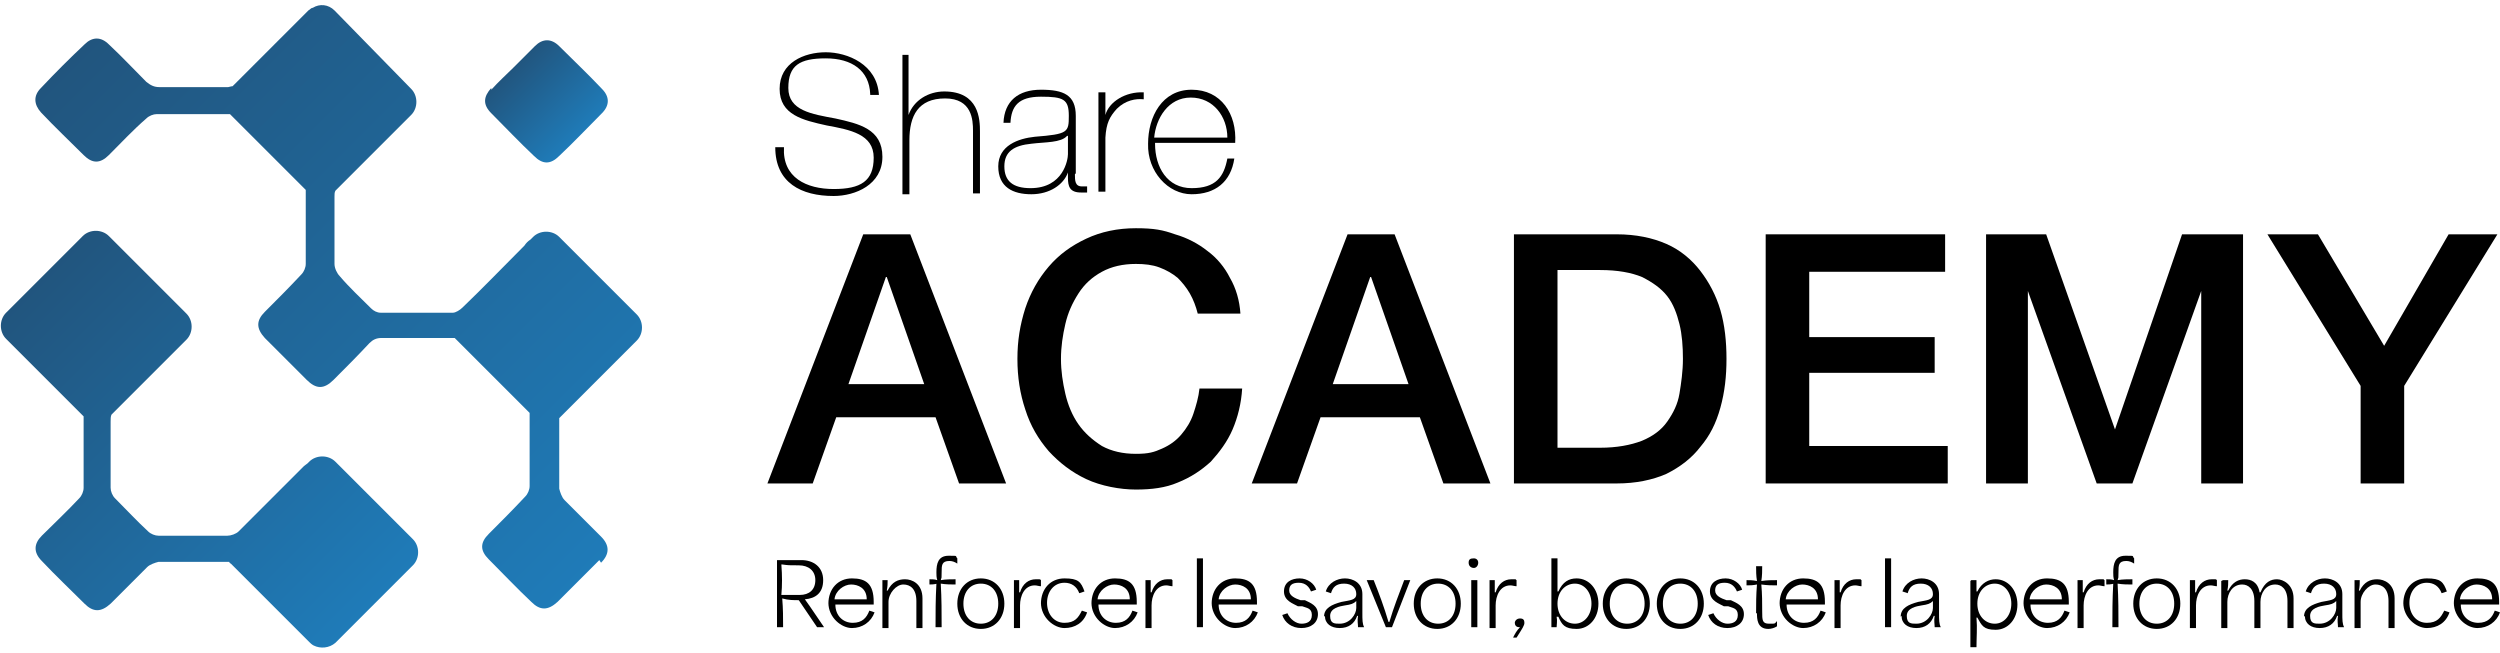 <?xml version="1.0" encoding="UTF-8"?>
<svg id="Layer_1" xmlns="http://www.w3.org/2000/svg" xmlns:xlink="http://www.w3.org/1999/xlink" version="1.1" viewBox="0 0 287 75">
  <!-- Generator: Adobe Illustrator 29.1.0, SVG Export Plug-In . SVG Version: 2.1.0 Build 142)  -->
  <defs>
    <style>
      .st0 {
        fill: url(#linear-gradient2);
      }

      .st1 {
        fill: url(#linear-gradient1);
      }

      .st2 {
        fill: url(#linear-gradient);
      }
    </style>
    <linearGradient id="linear-gradient" x1="529.3" y1="-58.7" x2="613.2" y2="-58.7" gradientTransform="translate(-401.1 -332.6) rotate(45)" gradientUnits="userSpaceOnUse">
      <stop offset="0" stop-color="#21557e"/>
      <stop offset="1" stop-color="#1f7bb8"/>
    </linearGradient>
    <linearGradient id="linear-gradient1" x1="565.8" y1="-84.6" x2="576.8" y2="-84.6" xlink:href="#linear-gradient"/>
    <linearGradient id="linear-gradient2" x1="544.7" y1="-22.2" x2="598.1" y2="-22.2" xlink:href="#linear-gradient"/>
  </defs>
  <g>
    <path d="M99.9,10.8c-.1-2.7-2.1-4.1-5.1-4.1s-4.3.8-4.3,3.4,2.7,3,5.4,3.5c2.7.6,5.4,1.2,5.4,4.4s-3.1,4.5-5.6,4.5c-3.7,0-6.7-1.5-6.7-5.6h1c-.2,3.5,2.6,4.8,5.7,4.8s4.6-.9,4.6-3.6-2.7-3.2-5.4-3.7c-2.7-.6-5.4-1.2-5.4-4.2s2.8-4.2,5.3-4.2,5.9,1.4,6.1,4.9h-1Z"/>
    <path d="M104.3,6.3v6.9h0c.6-1.7,2.3-2.7,4.1-2.7,4,0,4.1,3.2,4.1,4.6v7.1h-.8v-7.2c0-1.2-.1-3.7-3.2-3.7s-4.1,2-4.1,4.8v6.2h-.8V6.3h.8Z"/>
    <path d="M123.4,20c0,.7,0,1.4.8,1.4s.4,0,.6,0v.7c-.2,0-.5,0-.7,0-1.3,0-1.5-.7-1.5-1.7v-.6h0c-.5,1.4-2.1,2.5-4.2,2.5s-3.8-.8-3.8-3.2,2.3-3.2,4.2-3.4c3.8-.3,3.9-.5,3.9-2.4s-.6-2.2-3.2-2.2-3.4,1.1-3.5,3h-.8c.1-2.5,1.7-3.8,4.3-3.8s4,.6,4,3v6.6ZM122.5,15.6c-.7.8-2.5.7-4.1.9-2,.2-3.1.9-3.1,2.6s1,2.5,3,2.5c3.8,0,4.3-3.3,4.3-3.9v-2.1Z"/>
    <path d="M126.9,13.2h0c.4-1.5,2.3-2.7,4.4-2.6v.8c-.9-.1-2.1.1-3.1,1.1-.8.9-1.2,1.6-1.3,3.3v6.2h-.8v-11.4h.8v2.5Z"/>
    <path d="M132.6,16.5c0,2.7,1.4,5.1,4.2,5.1s3.7-1.3,4.1-3.4h.8c-.4,2.7-2.2,4.1-4.9,4.1s-5.1-2.6-5-5.8c0-3.1,1.6-6.2,5-6.2s5.2,2.8,5,6.1h-9.2ZM140.9,15.8c0-2.4-1.6-4.6-4.2-4.6s-4,2.4-4.2,4.6h8.4Z"/>
  </g>
  <g>
    <path d="M99.2,26.9h5.3l11,28.6h-5.4l-2.7-7.6h-11.4l-2.7,7.6h-5.2l11-28.6ZM97.4,44.1h8.7l-4.3-12.3h-.1l-4.3,12.3Z"/>
    <path d="M137.5,36c-.2-.8-.5-1.6-.9-2.3-.4-.7-.9-1.3-1.4-1.8-.6-.5-1.3-.9-2.1-1.2-.8-.3-1.7-.4-2.7-.4-1.5,0-2.8.3-3.9.9-1.1.6-2,1.4-2.7,2.5s-1.2,2.2-1.5,3.5c-.3,1.3-.5,2.6-.5,4s.2,2.7.5,4c.3,1.3.8,2.5,1.5,3.5s1.6,1.8,2.7,2.5c1.1.6,2.4.9,3.9.9s2.1-.2,3-.6c.9-.4,1.6-.9,2.2-1.6.6-.7,1.1-1.5,1.4-2.4.3-.9.6-1.9.7-2.9h4.9c-.1,1.7-.5,3.3-1.1,4.7s-1.5,2.6-2.5,3.7c-1.1,1-2.3,1.8-3.8,2.4-1.4.6-3,.8-4.8.8s-4-.4-5.7-1.2c-1.7-.8-3.1-1.9-4.3-3.2-1.2-1.4-2.1-2.9-2.7-4.8-.6-1.8-.9-3.7-.9-5.8s.3-3.9.9-5.8c.6-1.8,1.5-3.4,2.7-4.8,1.2-1.4,2.6-2.4,4.3-3.2,1.7-.8,3.6-1.2,5.7-1.2s3.1.2,4.5.7c1.4.4,2.7,1.1,3.7,1.9,1.1.8,2,1.9,2.6,3.1.7,1.2,1.1,2.6,1.2,4.1h-5Z"/>
    <path d="M154.8,26.9h5.3l11,28.6h-5.4l-2.7-7.6h-11.4l-2.7,7.6h-5.2l11-28.6ZM153,44.1h8.7l-4.3-12.3h-.1l-4.3,12.3Z"/>
    <path d="M173.8,26.9h11.8c2.2,0,4.1.4,5.7,1.1,1.6.7,2.9,1.8,3.9,3.1,1,1.3,1.8,2.8,2.3,4.5.5,1.7.7,3.6.7,5.6s-.2,3.8-.7,5.6-1.2,3.2-2.3,4.5c-1,1.3-2.3,2.3-3.9,3.1-1.6.7-3.5,1.1-5.7,1.1h-11.8v-28.6ZM178.8,51.4h4.9c1.9,0,3.5-.3,4.8-.8,1.2-.5,2.2-1.2,2.9-2.2s1.2-2,1.4-3.2.4-2.6.4-4-.1-2.8-.4-4c-.3-1.2-.7-2.3-1.4-3.2s-1.7-1.6-2.9-2.2c-1.2-.5-2.8-.8-4.8-.8h-4.9v20.4Z"/>
    <path d="M202.7,26.9h20.6v4.3h-15.6v7.5h14.4v4.1h-14.4v8.4h15.9v4.3h-20.9v-28.6Z"/>
    <path d="M227.9,26.9h7l7.9,22.4h0l7.7-22.4h7v28.6h-4.8v-22.1h0l-7.9,22.1h-4.1l-7.9-22.1h0v22.1h-4.8v-28.6Z"/>
    <path d="M271,44.3l-10.7-17.4h5.8l7.6,12.8,7.4-12.8h5.6l-10.7,17.4v11.2h-5v-11.2Z"/>
  </g>
  <g>
    <path class="st2" d="M69,64.6c1-1,1-2,0-3-1.4-1.4-2.8-2.8-4.2-4.2-.3-.3-.5-.9-.6-1.3,0-2.6,0-5.3,0-7.9,0,0,0-.1,0-.2,0,0,0,0,0,0l6.6-6.6.5-.5,1.8-1.8c.8-.8.8-2.2,0-3l-8.9-8.9c-.8-.8-2.2-.8-3,0l-.3.3c-.3.2-.5.4-.7.7-2.4,2.4-4.7,4.8-7.1,7.1-.3.3-.8.6-1.1.6-2.8,0-5.5,0-8.3,0-.4,0-.8-.2-1.1-.5-1.2-1.2-2.5-2.4-3.6-3.7-.3-.3-.6-.9-.6-1.4,0-2.6,0-5.1,0-7.7,0-.3,0-.5.1-.7l8.7-8.7c.8-.8.8-2.2,0-3L38.4,1.2c-.7-.7-1.7-.8-2.5-.3-.2,0-.3.2-.5.3l-.3.3-1.6,1.6-.7.7-6.1,6.1c-.2,0-.4.1-.5.1-2.6,0-5.2,0-7.9,0-.6,0-1-.2-1.5-.6-1.4-1.4-2.8-2.9-4.3-4.3-.9-.9-1.9-.9-2.8,0-1.7,1.6-3.4,3.3-5,5-.9.9-.8,1.9,0,2.8,1.6,1.7,3.3,3.3,4.9,4.9,1,1,1.9,1,2.9,0,1.4-1.4,2.8-2.9,4.3-4.2.3-.3.8-.5,1.2-.5,2.7,0,5.3,0,8,0,.1,0,.3,0,.4,0l8.7,8.7c0,0,0,.2,0,.3,0,2.7,0,5.5,0,8.2,0,.4-.2.9-.5,1.2-1.4,1.5-2.8,2.9-4.2,4.3-1,1-1,1.9,0,3,1.6,1.6,3.2,3.2,4.8,4.8,1.1,1.1,2,1.1,3.1,0,1.4-1.4,2.8-2.8,4.1-4.2.4-.4.8-.6,1.4-.6,2.6,0,5.2,0,7.9,0,.2,0,.3,0,.5,0,0,0,0,0,0,0l8.6,8.6c0,.1,0,.3,0,.4,0,2.7,0,5.3,0,8,0,.4-.2.9-.5,1.2-1.4,1.5-2.8,2.9-4.2,4.3-1,1-1,1.9,0,2.9,1.6,1.6,3.2,3.3,4.9,4.9,1,1,1.9,1,3,0,1.6-1.6,3.2-3.2,4.8-4.8Z"/>
    <path class="st1" d="M56.4,10.1c-.9,1-1,1.9,0,2.9,1.6,1.6,3.2,3.3,4.9,4.9,1,1,1.9,1,2.9,0,1.7-1.6,3.3-3.3,4.9-4.9.9-.9.9-1.9,0-2.8-1.6-1.7-3.3-3.3-4.9-4.9-.9-.9-1.9-.9-2.8,0-.8.8-1.6,1.6-2.5,2.5-.8.8-1.7,1.6-2.5,2.5Z"/>
    <path class="st0" d="M47.4,61.9l-8.9-8.9c-.8-.8-2.2-.8-3,0l-.2.2c-.1.1-.3.2-.4.3-2.5,2.5-5,5-7.5,7.5-.3.3-.9.5-1.3.5-2.6,0-5.2,0-7.9,0-.4,0-.9-.2-1.2-.5-1.3-1.2-2.5-2.5-3.8-3.8-.3-.3-.5-.8-.5-1.2,0-2.5,0-5.1,0-7.6,0-.3,0-.6.1-.8l8.6-8.6c.8-.8.8-2.2,0-3l-8.9-8.9c-.8-.8-2.2-.8-3,0l-6.9,6.9-.6.6-1.3,1.3c-.8.8-.8,2.2,0,3l8.9,8.9s0,0,0,0c0,0,0,.1,0,.2,0,2.7,0,5.3,0,8,0,.4-.2.9-.5,1.2-1.4,1.5-2.9,2.9-4.3,4.3-.9.9-1,1.9,0,2.9,1.6,1.7,3.3,3.3,4.9,4.9,1,1,1.9,1,3,0,1.4-1.4,2.8-2.8,4.2-4.2.3-.3.9-.5,1.3-.6,2.7,0,5.4,0,8.1,0,0,0,0,0,0,0,0,0,.1.2.2.2l6.6,6.6,1.2,1.2.5.5.7.7c.1.1.3.3.5.4.8.4,1.8.3,2.5-.3,0,0,0,0,0,0l.6-.6.6-.6.9-.9,6.8-6.8c.8-.8.8-2.2,0-3Z"/>
  </g>
  <g>
    <path d="M89.3,64.3h2.7c1.4,0,2.5.8,2.5,2.3s-.9,2.1-2.1,2.2h0c.8,1.1,1.5,2.2,2.2,3.2h-.8l-2.1-3.1c-.6,0-1.2,0-1.9-.2.1,1.2.1,2.2.1,3.3h-.7v-7.7ZM89.9,68.3h0c.7,0,1.3,0,1.9,0,1.1,0,1.8-.6,1.8-1.7s-.8-1.7-1.9-1.7-1.2,0-1.9-.1h-.1c.1,1.3.1,2.4,0,3.5Z"/>
    <path d="M95.1,69.3c0-1.7,1.1-2.9,2.7-2.9s2.5.6,2.5,2.7v.3h-4.4c0,1.3.9,2.1,2,2.1s1.6-.6,1.9-1.4l.6.2c-.4,1.1-1.4,1.8-2.6,1.8s-2.7-1.2-2.7-2.9ZM99.5,68.8c0-1.3-1-1.7-1.8-1.7s-1.8.7-1.9,1.7h3.7Z"/>
    <path d="M101.3,66.6h.6c0,.4,0,.7-.1,1.2h.1c.5-1,1.2-1.3,2-1.3s2,.5,2,2.2v3.4h-.7v-3.1c0-1.4-.7-1.9-1.5-1.9s-1.7,1-1.7,2v3h-.7v-5.4Z"/>
    <path d="M107.6,67c-.4.1-.7.1-.9.1v-.6c.3,0,.6,0,.9.1-.1-.3-.1-.6-.1-.9,0-1,.2-1.9,1.4-1.9s.7,0,1,.3v.6c-.3-.2-.6-.3-.9-.3-.9,0-.9.5-.9,1.3s0,.5-.1.9c.6-.1,1.2-.1,1.7-.1v.6c-.5,0-1.1,0-1.7-.1.1,1.7.1,3.4.1,5h-.7c0-1.6,0-3.2.1-5Z"/>
    <path d="M109.9,69.3c0-1.7,1.1-2.9,2.7-2.9s2.7,1.2,2.7,2.9-1.1,2.9-2.7,2.9-2.7-1.2-2.7-2.9ZM112.6,71.6c1.2,0,2-.9,2-2.3s-.8-2.3-2-2.3-2,.9-2,2.3.8,2.3,2,2.3Z"/>
    <path d="M116.4,66.6h.6c0,.4,0,.7,0,1.4h.1c.3-1,1-1.5,1.8-1.5s.4,0,.6.1v.7c-.2,0-.5-.1-.7-.1-1.2,0-1.7,1.2-1.7,2.3v2.6h-.7v-5.4Z"/>
    <path d="M119.5,69.3c0-1.7,1.1-2.9,2.7-2.9s1.9.4,2.3,1.5l-.6.2c-.3-.8-.9-1.2-1.7-1.2-1.2,0-2,1-2,2.3s.8,2.3,2,2.3,1.6-.6,2-1.4l.6.2c-.4,1.2-1.4,1.8-2.6,1.8s-2.7-1.2-2.7-2.9Z"/>
    <path d="M125.3,69.3c0-1.7,1.1-2.9,2.7-2.9s2.5.6,2.5,2.7v.3h-4.4c0,1.3.9,2.1,2,2.1s1.6-.6,1.9-1.4l.6.2c-.4,1.1-1.4,1.8-2.6,1.8s-2.7-1.2-2.7-2.9ZM129.7,68.8c0-1.3-1-1.7-1.8-1.7s-1.8.7-1.9,1.7h3.7Z"/>
    <path d="M131.5,66.6h.6c0,.4,0,.7,0,1.4h.1c.3-1,1-1.5,1.8-1.5s.4,0,.6.1v.7c-.2,0-.5-.1-.7-.1-1.2,0-1.7,1.2-1.7,2.3v2.6h-.7v-5.4Z"/>
    <path d="M137.4,64.1h.7v7.9h-.7v-7.9Z"/>
    <path d="M139.1,69.3c0-1.7,1.1-2.9,2.7-2.9s2.5.6,2.5,2.7v.3h-4.4c0,1.3.9,2.1,2,2.1s1.6-.6,1.9-1.4l.6.2c-.4,1.1-1.4,1.8-2.6,1.8s-2.7-1.2-2.7-2.9ZM143.6,68.8c0-1.3-1-1.7-1.8-1.7s-1.8.7-1.9,1.7h3.7Z"/>
    <path d="M147.2,70.6l.6-.2c.3.7,1,1.2,1.6,1.2s1.2-.2,1.2-1-.6-.8-1.1-1h-.5c-.5-.3-1.6-.6-1.6-1.7s.9-1.5,1.8-1.5,1.7.6,1.9,1.3l-.6.2c-.2-.5-.6-1-1.4-1s-1.1.3-1.1.9.7.9,1.3,1.1h.5c.6.3,1.5.6,1.5,1.6s-.8,1.6-1.9,1.6-1.9-.6-2.2-1.5Z"/>
    <path d="M152,70.8c0-1,.9-1.4,2-1.7,1-.2,1.7-.2,1.7-.9s-.5-1.2-1.4-1.2-1.3.4-1.5,1.1l-.6-.2c.3-1,1.3-1.5,2.2-1.5s2,.5,2,1.8v2.1c0,.9,0,1.3.2,1.7h-.7c0-.4-.1-.7,0-1.3h-.1c-.3.9-1,1.4-2,1.4s-1.7-.5-1.7-1.4ZM153.8,71.6c1.2,0,1.9-1.1,1.9-1.8v-.8c-.3.3-.6.4-1.3.5-.6.1-1.7.3-1.7,1.2s.5.9,1.1.9Z"/>
    <path d="M157,66.6h.7c.6,1.5,1.2,3.1,1.7,4.8h.1c.5-1.7,1.1-3.2,1.7-4.8h.7l-2.1,5.4h-.7l-2.2-5.4Z"/>
    <path d="M162.3,69.3c0-1.7,1.1-2.9,2.7-2.9s2.7,1.2,2.7,2.9-1.1,2.9-2.7,2.9-2.7-1.2-2.7-2.9ZM165.1,71.6c1.2,0,2-.9,2-2.3s-.8-2.3-2-2.3-2,.9-2,2.3.8,2.3,2,2.3Z"/>
    <path d="M169.2,64.1c.3,0,.5.2.5.5s-.2.6-.5.6-.6-.2-.6-.6.2-.5.6-.5ZM168.9,66.6h.7v5.4h-.7v-5.4Z"/>
    <path d="M171,66.6h.6c0,.4,0,.7,0,1.4h.1c.3-1,1-1.5,1.8-1.5s.4,0,.6.1v.7c-.2,0-.5-.1-.7-.1-1.2,0-1.7,1.2-1.7,2.3v2.6h-.7v-5.4Z"/>
    <path d="M174.4,72c-.4,0-.5-.3-.5-.5s.2-.5.6-.5.5.2.5.5-.2.6-.9,1.7h-.4c.2-.4.4-.8.8-1.2Z"/>
    <path d="M178.8,70.8h-.1c.1.5,0,.9,0,1.2h-.6v-7.9h.7c0,1.2,0,2.4,0,3.8h.1c.5-1.1,1.2-1.5,2.1-1.5,1.4,0,2.5,1.2,2.5,2.9s-1.1,2.9-2.5,2.9-1.7-.5-2.1-1.4ZM180.8,71.6c1.1,0,1.9-1,1.9-2.3s-.8-2.3-1.9-2.3-2,.9-2,2.3.9,2.3,2,2.3Z"/>
    <path d="M184,69.3c0-1.7,1.1-2.9,2.7-2.9s2.7,1.2,2.7,2.9-1.1,2.9-2.7,2.9-2.7-1.2-2.7-2.9ZM186.8,71.6c1.2,0,2-.9,2-2.3s-.8-2.3-2-2.3-2,.9-2,2.3.8,2.3,2,2.3Z"/>
    <path d="M190.2,69.3c0-1.7,1.1-2.9,2.7-2.9s2.7,1.2,2.7,2.9-1.1,2.9-2.7,2.9-2.7-1.2-2.7-2.9ZM192.9,71.6c1.2,0,2-.9,2-2.3s-.8-2.3-2-2.3-2,.9-2,2.3.8,2.3,2,2.3Z"/>
    <path d="M196.1,70.6l.6-.2c.3.7,1,1.2,1.6,1.2s1.2-.2,1.2-1-.6-.8-1.1-1h-.5c-.5-.3-1.6-.6-1.6-1.7s.9-1.5,1.8-1.5,1.7.6,1.9,1.3l-.6.2c-.2-.5-.6-1-1.4-1s-1.1.3-1.1.9.7.9,1.3,1.1h.5c.6.3,1.5.6,1.5,1.6s-.8,1.6-1.9,1.6-1.9-.6-2.2-1.5Z"/>
    <path d="M201.6,70.4c0-1.1,0-2.1.1-3.3-.5.1-.8.1-1.2.1v-.6c.4,0,.7,0,1.2.1-.1-.6-.1-1.2-.1-1.7h.7c0,.5,0,1.1-.1,1.7.7-.1,1.2-.1,1.8-.1v.6c-.6,0-1.1,0-1.8-.1.1,1.1.1,2.1.1,3.1s0,1.4.8,1.4.6,0,.9-.3v.6c-.3.2-.7.3-1,.3-1.3,0-1.3-1.2-1.3-1.8Z"/>
    <path d="M204.3,69.3c0-1.7,1.1-2.9,2.7-2.9s2.5.6,2.5,2.7v.3h-4.4c0,1.3.9,2.1,2,2.1s1.6-.6,1.9-1.4l.6.2c-.4,1.1-1.4,1.8-2.6,1.8s-2.7-1.2-2.7-2.9ZM208.7,68.8c0-1.3-1-1.7-1.8-1.7s-1.8.7-1.9,1.7h3.7Z"/>
    <path d="M210.6,66.6h.6c0,.4,0,.7,0,1.4h.1c.3-1,1-1.5,1.8-1.5s.4,0,.6.1v.7c-.2,0-.5-.1-.7-.1-1.2,0-1.7,1.2-1.7,2.3v2.6h-.7v-5.4Z"/>
    <path d="M216.4,64.1h.7v7.9h-.7v-7.9Z"/>
    <path d="M218.2,70.8c0-1,.9-1.4,2-1.7,1-.2,1.7-.2,1.7-.9s-.5-1.2-1.4-1.2-1.3.4-1.5,1.1l-.6-.2c.3-1,1.3-1.5,2.2-1.5s2,.5,2,1.8v2.1c0,.9,0,1.3.2,1.7h-.7c0-.4-.1-.7,0-1.3h-.1c-.3.9-1,1.4-2,1.4s-1.7-.5-1.7-1.4ZM220,71.6c1.2,0,1.9-1.1,1.9-1.8v-.8c-.3.3-.6.4-1.3.5-.6.1-1.7.3-1.7,1.2s.5.9,1.1.9Z"/>
    <path d="M226.3,66.6h.6c0,.4,0,.8,0,1.3h.1c.5-1,1.3-1.4,2.1-1.4,1.4,0,2.5,1.2,2.5,2.9s-1.1,2.9-2.5,2.9-1.6-.5-2.1-1.4h-.1c.1,1.2,0,2.3,0,3.4h-.7v-7.6ZM229,71.6c1.1,0,1.9-1,1.9-2.3s-.8-2.3-1.9-2.3-2,.9-2,2.3.9,2.3,2,2.3Z"/>
    <path d="M232.3,69.3c0-1.7,1.1-2.9,2.7-2.9s2.5.6,2.5,2.7v.3h-4.4c0,1.3.9,2.1,2,2.1s1.6-.6,1.9-1.4l.6.2c-.4,1.1-1.4,1.8-2.6,1.8s-2.7-1.2-2.7-2.9ZM236.7,68.8c0-1.3-1-1.7-1.8-1.7s-1.8.7-1.9,1.7h3.7Z"/>
    <path d="M238.5,66.6h.6c0,.4,0,.7,0,1.4h.1c.3-1,1-1.5,1.8-1.5s.4,0,.6.1v.7c-.2,0-.5-.1-.7-.1-1.2,0-1.7,1.2-1.7,2.3v2.6h-.7v-5.4Z"/>
    <path d="M242.7,67c-.4.1-.7.1-.9.1v-.6c.3,0,.6,0,.9.1-.1-.3-.1-.6-.1-.9,0-1,.2-1.9,1.4-1.9s.7,0,1,.3v.6c-.3-.2-.6-.3-.9-.3-.9,0-.9.5-.9,1.3s0,.5-.1.9c.6-.1,1.2-.1,1.7-.1v.6c-.5,0-1.1,0-1.7-.1.1,1.7.1,3.4.1,5h-.7c0-1.6,0-3.2.1-5Z"/>
    <path d="M244.9,69.3c0-1.7,1.1-2.9,2.7-2.9s2.7,1.2,2.7,2.9-1.1,2.9-2.7,2.9-2.7-1.2-2.7-2.9ZM247.6,71.6c1.2,0,2-.9,2-2.3s-.8-2.3-2-2.3-2,.9-2,2.3.8,2.3,2,2.3Z"/>
    <path d="M251.4,66.6h.6c0,.4,0,.7,0,1.4h.1c.3-1,1-1.5,1.8-1.5s.4,0,.6.1v.7c-.2,0-.5-.1-.7-.1-1.2,0-1.7,1.2-1.7,2.3v2.6h-.7v-5.4Z"/>
    <path d="M255.2,66.6h.6c0,.4,0,.7-.1,1.2h.1c.5-1,1.2-1.3,1.9-1.3s1.5.3,1.7,1.5h.1c.5-1.2,1.2-1.5,1.9-1.5s1.9.6,1.9,2.2v3.4h-.7v-3.1c0-1.4-.7-1.9-1.4-1.9-1.1,0-1.7,1-1.7,2v3h-.7v-3.1c0-1.4-.7-1.9-1.4-1.9-1.1,0-1.7,1-1.7,2v3h-.7v-5.4Z"/>
    <path d="M264.5,70.8c0-1,.9-1.4,2-1.7,1-.2,1.7-.2,1.7-.9s-.5-1.2-1.4-1.2-1.3.4-1.5,1.1l-.6-.2c.3-1,1.3-1.5,2.2-1.5s2,.5,2,1.8v2.1c0,.9,0,1.3.2,1.7h-.7c0-.4-.1-.7,0-1.3h-.1c-.3.9-1,1.4-2,1.4s-1.7-.5-1.7-1.4ZM266.3,71.6c1.2,0,1.9-1.1,1.9-1.8v-.8c-.3.3-.6.4-1.3.5-.6.1-1.7.3-1.7,1.2s.5.9,1.1.9Z"/>
    <path d="M270.3,66.6h.6c0,.4,0,.7-.1,1.2h.1c.5-1,1.2-1.3,2-1.3s2,.5,2,2.2v3.4h-.7v-3.1c0-1.4-.7-1.9-1.5-1.9s-1.7,1-1.7,2v3h-.7v-5.4Z"/>
    <path d="M275.9,69.3c0-1.7,1.1-2.9,2.7-2.9s1.9.4,2.3,1.5l-.6.2c-.3-.8-.9-1.2-1.7-1.2-1.2,0-2,1-2,2.3s.8,2.3,2,2.3,1.6-.6,2-1.4l.6.2c-.4,1.2-1.4,1.8-2.6,1.8s-2.7-1.2-2.7-2.9Z"/>
    <path d="M281.7,69.3c0-1.7,1.1-2.9,2.7-2.9s2.5.6,2.5,2.7v.3h-4.4c0,1.3.9,2.1,2,2.1s1.6-.6,1.9-1.4l.6.2c-.4,1.1-1.4,1.8-2.6,1.8s-2.7-1.2-2.7-2.9ZM286.1,68.8c0-1.3-1-1.7-1.8-1.7s-1.8.7-1.9,1.7h3.7Z"/>
  </g>
</svg>